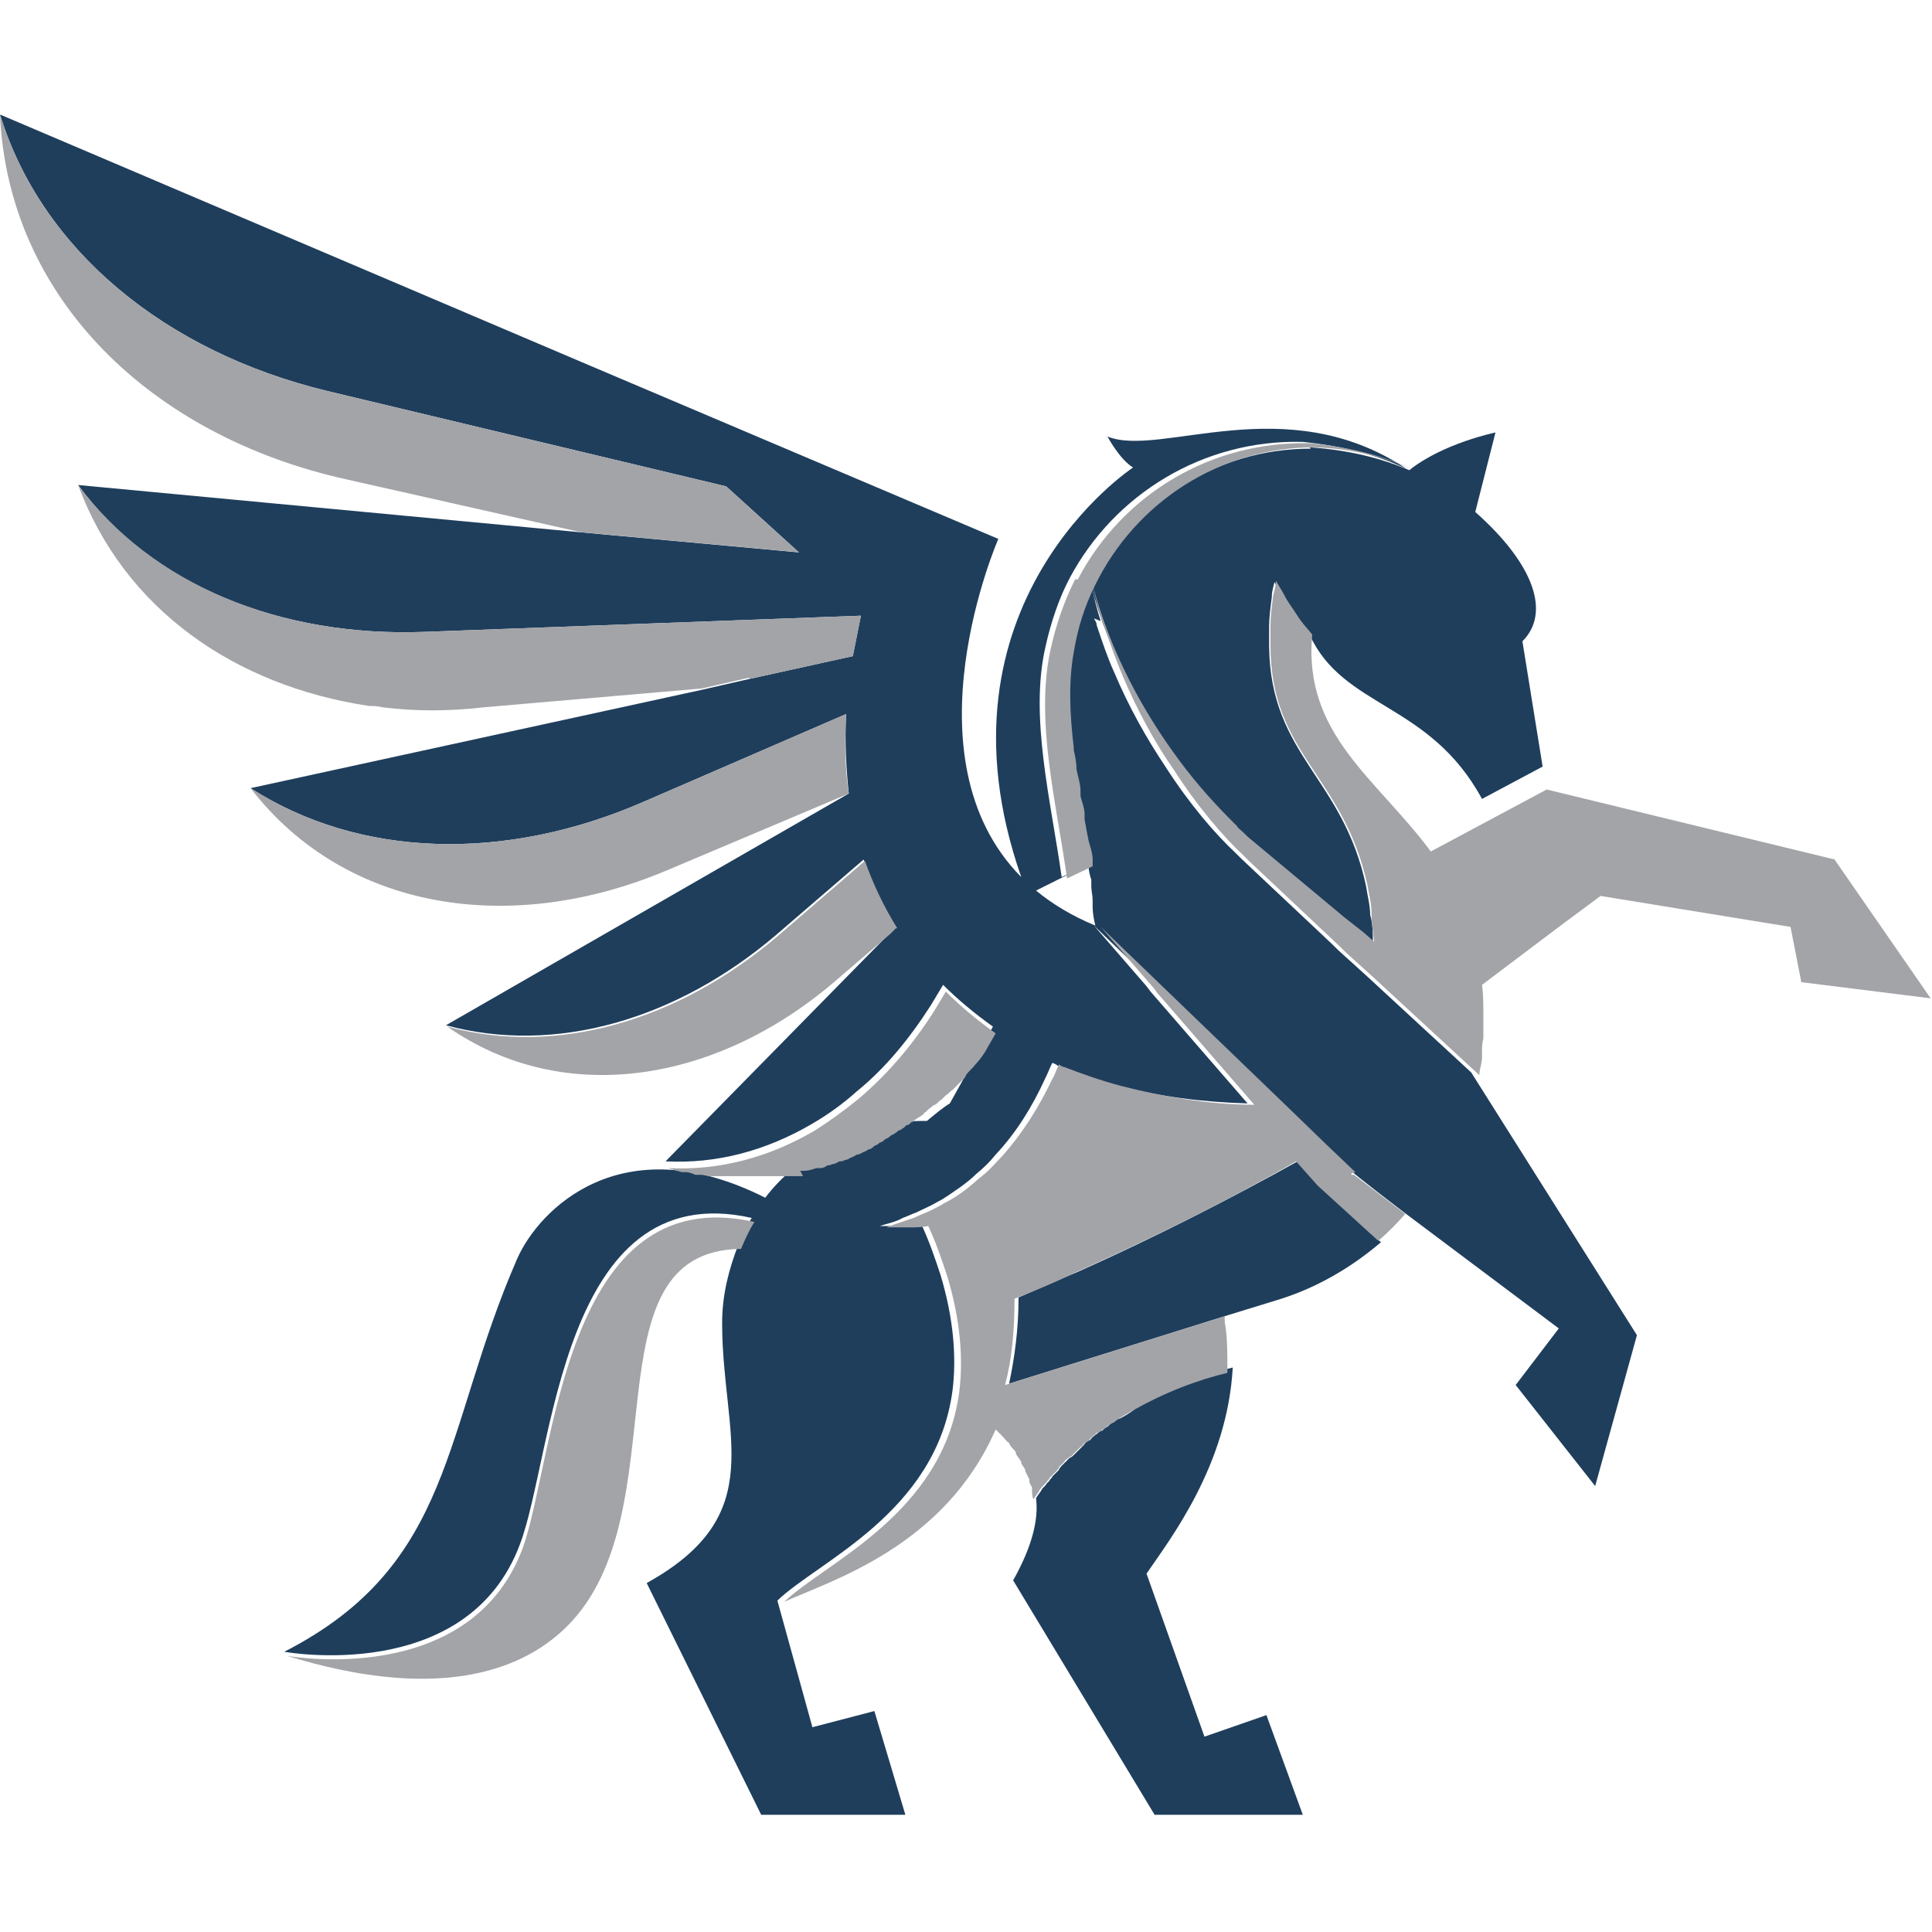 <?xml version="1.0" encoding="UTF-8"?>
<svg xmlns="http://www.w3.org/2000/svg" version="1.1" viewBox="0 0 143.4 143.4">
  <defs>
    <style>
      .cls-1 {
        fill: #1f3e5c;
      }

      .cls-2 {
        fill: #a3a4a8;
      }
    </style>
  </defs>
  <!-- Generator: Adobe Illustrator 28.7.1, SVG Export Plug-In . SVG Version: 1.2.0 Build 142)  -->
  <g>
    <g id="Layer_1">
      <path class="cls-1" d="M84.1,104.7c-.3.2-.6.4-1,.6,0,0,0,0,0,0-.2,0-.3.2-.5.3,0,0,0,0,0,0-.1,0-.3.2-.4.3,0,0,0,0,0,0-.1,0-.3.2-.4.3,0,0,0,0-.1,0-.1,0-.2.2-.4.3,0,0,0,0-.1.1-.1,0-.2.2-.3.3,0,0-.1,0-.2.1-.1,0-.2.2-.3.3,0,0-.1.1-.2.2,0,0-.2.2-.3.3,0,0-.1.1-.2.2,0,0-.2.2-.3.2,0,0-.1.1-.2.2,0,0-.2.2-.2.2,0,0-.1.1-.2.2,0,0-.2.2-.2.3,0,0-.1.1-.2.2,0,0-.2.2-.3.3,0,.1-.2.2-.2.3,0,0-.1.1-.2.2-.1.2-.3.3-.4.5,0,0,0,0,0,0-.1.2-.3.4-.4.6,0,0,0,0,0,0,.2,1.6-.3,3.6-1.7,6.1l10.5,17.4h11l-2.7-7.4-4.6,1.6-4.3-12.1c1.7-2.5,6-8,6.4-15.3-2.1.5-4.7,1.4-7.2,2.9,0,0,0,0,0,0h0Z"/>
      <path class="cls-1" d="M96.5,86.1c-5.4,3-10.9,5.8-16.5,8.3-1.5.6-3,1.3-4.4,1.9,0,2.4-.3,4.5-.7,6.4h0s16.3-5.1,16.3-5.1c0,.1,0,.3,0,.4,0-.1,0-.3,0-.4l3.9-1.2c2.8-.9,5.3-2.4,7.4-4.2l-4.5-4.1-1.6-1.8h0Z"/>
      <path class="cls-1" d="M97.3,33.3c-7.1,0-13.3,4.1-16.3,10.2,1.3,5,3.9,9.5,6.4,13h0c1.4,1.9,2.8,3.4,4,4.6.1,0,.2.2.3.3.2.2.4.3.5.5.1,0,.2.2.3.3l7.2,6h0s1.4,1.1,1.4,1.1l.8.7c0-.7,0-1.4-.2-2.1,0-.7-.2-1.4-.3-2.1-1.7-8.1-7.1-9.7-7.2-17.8h0c0-.5,0-1,0-1.5,0-.7.1-1.4.2-2.2,0-.4.1-.7.2-1.1h0c.5,1.1,1,1.8,1.4,2.4h0s0,0,.1.1c.4.5.7.9,1.1,1.4h0c2.5,5.5,8.9,5,12.8,12.2l4.5-2.4-1.5-9.3c2.1-2.1.9-5.7-3.5-9.6l1.5-5.9s-3.9.8-6.4,2.8h0c-2.1-.9-4.5-1.5-7.4-1.7h0Z"/>
      <path class="cls-1" d="M81.7,46.1c-.3-.9-.5-1.8-.7-2.7h0s0,0,0,0h0s0,0,0,0c-.8,1.5-1.3,3.2-1.6,5-.4,2.3-.3,4.7,0,7.1,0,0,0,0,0,0h0c0,0,0,.1,0,.2,0,.5.1,1,.2,1.4,0,0,0,0,0,0,0,.5.2,1.1.3,1.6,0,.1,0,.3,0,.4,0,.4.2.9.3,1.3,0,.1,0,.2,0,.4.1.5.2,1,.3,1.6,0,.5.2,1,.3,1.4,0,.1,0,.3,0,.4,0,0,0,0,0,.1,0,.3.1.7.2,1,0,.2,0,.4,0,.5,0,.3.1.7.1,1,0,.2,0,.3,0,.5,0,.5.1,1,.2,1.4-1.7-.7-3.2-1.6-4.4-2.6l3.8-1.9-1.9.9c-.8-5.7-2.4-11.9-1.2-17.1.4-1.8,1-3.6,1.8-5.1h0s0,0,0,0c0,0,0,0,0,0h0s0,0,0,0c3.3-6.2,9.9-10.3,17.3-10.1,3,.3,5.6,1,7.7,2-9-6-18.3-.8-22.2-2.4,0,0,.9,1.7,1.9,2.3,0,0-15.4,10.1-8.3,30.4-8.8-8.9-1.7-25.1-1.7-25.1l-30.4-12.9h0S0,8.5,0,8.5c3.1,10.1,12.3,17.6,24.2,20.5l29.7,7.1,5.4,4.9-16.3-1.5-17.3-3.9,17.3,3.9-37.2-3.5s0,0,0,0h0c5.4,7.4,15,11.3,25.7,10.9l32.4-1.2c-.2,1-.4,2-.6,3h0s-7.7,1.7-7.7,1.7l-3.5.8-16.2,1.4,16.2-1.4-33.5,7.3c8.1,5.2,18.9,5.5,29.2,1l15-6.5c-.1,2,0,4,.2,5.9h0s0,0,0,0l-29.9,17.2c8.1,2.2,17.1-.4,24.5-6.7l6.5-5.6c.6,1.8,1.4,3.4,2.4,5h0s-.4.4-.4.4h0s0,0,0,0l-16.7,17c3.8.2,7.5-.8,10.9-2.8,1.2-.7,2.3-1.5,3.3-2.4,2.1-1.7,3.9-3.9,5.5-6.4l.9-1.5c1.1,1.1,2.3,2.1,3.7,3.1l-.8,1.4s0,0,0,0l-2.4,4.3c-.5.3-1.1.8-1.7,1.3-.6,0-1.2,0-1.8.1,0,0,0,0,.1,0,0,0,0,0-.1,0-.1,0-.3.2-.4.3,0,0-.2,0-.2.1-.2.1-.4.2-.6.4-.1,0-.2.1-.3.2-.2,0-.3.2-.5.3-.1,0-.2.1-.3.2-.2,0-.3.2-.5.3-.1,0-.2.1-.4.2-.2,0-.3.2-.5.2-.1,0-.2.1-.4.2-.2,0-.3.1-.5.2-.1,0-.3.1-.4.1-.2,0-.3.1-.5.2-.1,0-.2,0-.4.1-.2,0-.4.1-.5.2-.1,0-.2,0-.3,0-.3,0-.6.2-.9.2,0,0-.2,0-.3,0,0,0-.1,0-.2,0,0,0,0,0-.1,0,0,0,0,0,.1,0-.8.7-1.5,1.4-2.1,2.2-10.7-5.4-16.8.9-18.4,4.5-5.6,12.8-4.6,22.7-17.3,29.2,0,0,13.6,2.5,17.5-8,2.5-6.6,3-27.4,17.2-24.2-.4.6-.7,1.3-1,2-.7,1.8-1.2,3.7-1.2,5.8,0,8.4,3.6,14.2-5.6,19.3l8.5,17.2h10.7l-2.3-7.7-4.6,1.2-2.6-9.4c3-2.9,11.8-6.5,13-15.6h0c.3-2.4.1-5.3-.9-8.6-.4-1.2-.8-2.4-1.4-3.7-.4,0-.8,0-1.2.1,0,0-.1,0-.2,0,0,0-.2,0-.2,0-.5,0-1,0-1.5,0h0c.6-.2,1.2-.3,1.7-.6.3-.1.7-.3,1-.4.6-.3,1.1-.5,1.6-.8,0,0,0,0,0,0,.6-.3,1.1-.7,1.7-1.1.4-.3.8-.6,1.2-1,.5-.4,1-.9,1.4-1.4,0,0,0,0,0,0,1.5-1.6,2.7-3.5,3.7-5.7.2-.4.3-.7.5-1.1.1,0,.3.1.4.2,1.3.6,2.7,1,4.2,1.4,0,0,0,0,0,0,3.2.9,6.6,1.3,9.9,1.4l-7.2-8.3-.3-.4-3.9-4.5,13.7,13.2h0l3.1,3h0l2.1,2h.2c0,.1,3.8,3,3.8,3h0s11.6,8.7,11.6,8.7l-3.2,4.2,5.9,7.5,3.1-11.2-12.3-19.5h0s-3.9-3.6-3.9-3.6h0s-3.9-3.6-3.9-3.6h0s-2.1-1.9-2.1-1.9l-.4-.4-6.8-6.4-.4-.4c-1.5-1.4-3.4-3.6-5.2-6.4h0c-1.4-2.1-2.7-4.4-3.8-7-.5-1.1-.9-2.3-1.3-3.5,0-.2-.1-.3-.2-.5h0Z"/>
      <path class="cls-2" d="M38.8,114.9c-3.9,10.5-17.5,8-17.5,8,10.7,3.3,17.2,1.4,20.8-2.2,8.5-8.5,1.2-27.9,12.9-28,.3-.7.6-1.4,1-2-14.2-3.2-14.8,17.5-17.2,24.2h0Z"/>
      <path class="cls-2" d="M59.3,41l-5.4-4.9-29.7-7.1C12.3,26.1,3.1,18.6,0,8.5c.6,13.6,11.2,23.9,25.8,27.1l17.3,3.9,16.3,1.5h0Z"/>
      <path class="cls-2" d="M55.6,50.4l7.7-1.7c.2-1,.4-2,.6-3l-32.4,1.2c-10.7.4-20.2-3.5-25.7-10.9h0c3.4,9.2,11.6,14.9,21.6,16.4.3,0,.6,0,1,.1,2.4.3,4.9.3,7.5,0l16.2-1.4,3.5-.8h0Z"/>
      <path class="cls-2" d="M62.8,53l-15,6.5c-10.3,4.5-21.1,4.2-29.2-1,7,9.1,19.3,11,30.9,6.1l13.5-5.7c-.3-1.9-.3-3.9-.2-5.9h0Z"/>
      <path class="cls-2" d="M66.6,68.9c-1-1.6-1.8-3.3-2.4-5l-6.5,5.6c-7.4,6.3-16.4,8.9-24.5,6.7,8.6,6,19.9,4.2,28.7-3.3l4.2-3.6.4-.4h0Z"/>
      <path class="cls-2" d="M59.4,86.9c0,0,.2,0,.3,0,.3,0,.6-.1.9-.2.1,0,.2,0,.3,0,.2,0,.4-.1.5-.2.1,0,.2,0,.4-.1.2,0,.3-.1.5-.2.1,0,.3,0,.4-.1.2,0,.3-.1.5-.2.1,0,.2-.1.4-.2.2,0,.3-.1.5-.2.1,0,.2-.1.4-.2.2,0,.3-.2.5-.3.1,0,.2-.1.3-.2.2,0,.3-.2.5-.3.1,0,.2-.1.3-.2.2-.1.4-.2.6-.4,0,0,.2,0,.2-.1.1,0,.3-.2.4-.3,0,0,0,0,.1,0,0,0,.2-.1.2-.2,0,0,0,0,.1,0,.2-.2.4-.3.7-.5,0,0,.2-.1.2-.2.2-.1.3-.3.5-.4,0,0,.2-.2.3-.2.2-.1.3-.3.5-.4,0,0,.2-.2.3-.3.2-.1.3-.3.5-.4,0,0,.2-.2.3-.3.2-.2.3-.3.5-.5,0,0,.2-.2.2-.3.2-.3.5-.5.7-.8,0,0,0,0,0,0,.3-.3.5-.6.7-.9,0,0,0,0,0,0l.8-1.4c-1.4-1-2.6-2-3.7-3.1l-.9,1.5c-1.6,2.5-3.4,4.6-5.5,6.4-1.1.9-2.2,1.7-3.3,2.4-3.4,2-7.1,3-10.9,2.8.3.1.6.2,1,.3,0,0,.2,0,.3,0,.2,0,.5.1.7.2.1,0,.2,0,.3,0,.2,0,.4,0,.7.1.1,0,.2,0,.3,0,.2,0,.5,0,.7,0,0,0,.1,0,.2,0,.3,0,.6,0,1,0,0,0,.1,0,.2,0,.3,0,.5,0,.8,0,.1,0,.2,0,.3,0,.2,0,.4,0,.6,0,.1,0,.2,0,.4,0,.2,0,.4,0,.6,0,.1,0,.2,0,.4,0,.2,0,.3,0,.5,0,.1,0,.3,0,.4,0,0,0,.2,0,.3,0,0,0,0,0,.1,0,0,0,.1,0,.2,0h0Z"/>
      <path class="cls-2" d="M79.8,43h0s0,0,0,0c-.8,1.6-1.4,3.3-1.8,5.1-1.2,5.3.4,11.4,1.2,17.1l1.9-.9s0,0,0-.1c0-.1,0-.3,0-.4,0-.5-.2-1-.3-1.4-.1-.5-.2-1-.3-1.6,0-.1,0-.2,0-.4,0-.4-.2-.9-.3-1.3,0-.1,0-.3,0-.4,0-.5-.2-1.1-.3-1.6,0,0,0,0,0,0,0-.5-.1-1-.2-1.4,0,0,0-.1,0-.2h0s0,0,0,0c-.3-2.5-.4-4.9,0-7.1.3-1.8.8-3.4,1.6-5,0,0,0,0,0,0h0s0,0,0,0h0c3-6.1,9.2-10.2,16.3-10.2,2.9.1,5.4.8,7.4,1.7,0,0,0,0,0,0-2.1-1-4.7-1.7-7.7-2-7.4-.2-14,3.8-17.3,10.1h0Z"/>
      <path class="cls-2" d="M100.6,87l-2.1-2-3.1-3-13.7-13.2,3.9,4.5.3.4,7.2,8.3c-3.3,0-6.8-.6-9.9-1.4,0,0,0,0,0,0-1.5-.4-2.9-.9-4.2-1.4-.1,0-.3-.1-.4-.2-.2.4-.3.8-.5,1.1-1,2.1-2.2,4-3.7,5.7,0,0,0,0,0,0-.5.5-.9,1-1.4,1.4-.4.3-.8.7-1.2,1-.5.4-1.1.8-1.7,1.1,0,0,0,0,0,0-.5.3-1.1.6-1.6.8-.3.1-.6.3-1,.4-.6.2-1.2.4-1.7.6h0c.5,0,1,0,1.5,0,0,0,.2,0,.2,0,.5,0,.9,0,1.4-.1,0,0,0,0,0,0,0,0,0,0,0,0,.6,1.3,1,2.5,1.4,3.7,1,3.3,1.2,6.2.9,8.6,0,0,0,0,0,0,0,0,0,0,0,0-1.2,9.1-10,12.7-13,15.6,3.5-1.6,11.9-4.1,15.7-12.8,0,0-.1-.1-.2-.2,0,0,.1.1.2.2,0,0,0,0,0,0,.2.2.3.3.5.5,0,0,0,0,0,0,.2.2.3.4.5.5,0,0,0,.1.1.2.1.2.3.3.4.5,0,0,0,0,0,.1.1.2.3.4.4.6,0,0,0,0,0,.1.1.2.2.3.3.5,0,0,0,0,0,.1.1.2.2.4.3.6,0,0,0,0,0,.1,0,.2.1.3.2.5,0,0,0,.1,0,.2,0,.2,0,.4.1.7,0,0,0,0,0,0,.1-.2.3-.4.4-.6,0,0,0,0,0,0,.1-.2.3-.4.4-.5,0,0,.1-.1.2-.2,0-.1.2-.2.2-.3,0,0,.2-.2.3-.3,0,0,.1-.1.2-.2,0,0,.2-.2.2-.3,0,0,.1-.1.2-.2,0,0,.2-.2.2-.2,0,0,.1-.2.2-.2,0,0,.2-.2.3-.2,0,0,.1-.1.2-.2,0,0,.2-.2.3-.3,0,0,.1-.1.2-.2.1,0,.2-.2.3-.3,0,0,.1,0,.2-.1.1,0,.2-.2.3-.3,0,0,0,0,.1-.1.1,0,.2-.2.4-.3,0,0,0,0,.1,0,.1-.1.3-.2.4-.3,0,0,0,0,0,0,.1-.1.3-.2.4-.3,0,0,0,0,0,0,.2-.1.3-.2.5-.3,0,0,0,0,0,0,.3-.2.6-.4,1-.6,0,0,0,0,0,0,2.6-1.5,5.1-2.4,7.2-2.9,0,0,0,0,0,0,0-.1,0-.3,0-.4,0-1.1,0-2.3-.2-3.4,0-.1,0-.3,0-.4l-16.3,5.1h0c.5-1.9.7-4,.7-6.4,1.5-.6,3-1.2,4.4-1.9,5.6-2.5,11.1-5.2,16.5-8.3l1.6,1.8,4.5,4.1s0,0,0,0c.7-.6,1.4-1.3,2-2l-3.8-2.9h-.2c0-.1,0-.1,0-.1Z"/>
      <path class="cls-2" d="M136.2,63.8l-21.4-5.2-8.6,4.6c-4-5.4-9.5-8.7-8.8-16.1-.4-.5-.8-.9-1.1-1.4,0,0-.4-.6-.8-1.2-.2-.4-.5-.9-.8-1.4h0c0,.4-.1.7-.2,1.1-.1.8-.2,1.5-.2,2.2,0,.5,0,1.1,0,1.5h0c0,8.1,5.4,9.6,7.2,17.8h0c.1.7.3,1.3.3,2.1,0,.7.1,1.3.2,2.1l-.8-.7-1.4-1.1h0s-7.2-6-7.2-6c0,0-.2-.2-.3-.3-.2-.2-.4-.3-.5-.5,0,0-.2-.2-.3-.3-1.2-1.2-2.6-2.7-4-4.6h0c-2.6-3.5-5.1-8-6.4-13h0c.2.9.4,1.8.7,2.7,0,.2.1.3.2.5.4,1.2.8,2.3,1.3,3.5,1.1,2.6,2.4,5,3.8,7h0c1.8,2.8,3.7,5,5.2,6.4l.4.4,6.8,6.4.4.4,2.1,1.9,7.8,7.2h0c0-.4.2-.9.2-1.3,0-.1,0-.3,0-.4,0-.3,0-.7.1-1,0,0,0-.2,0-.3,0-.5,0-1,0-1.4,0-.8,0-1.6-.1-2.3h0s5.7-4.3,5.7-4.3l3.1-2.3,14.1,2.3.8,4.1,9.6,1.2-7.2-10.4h0Z"/>
    </g>
  </g>
</svg>